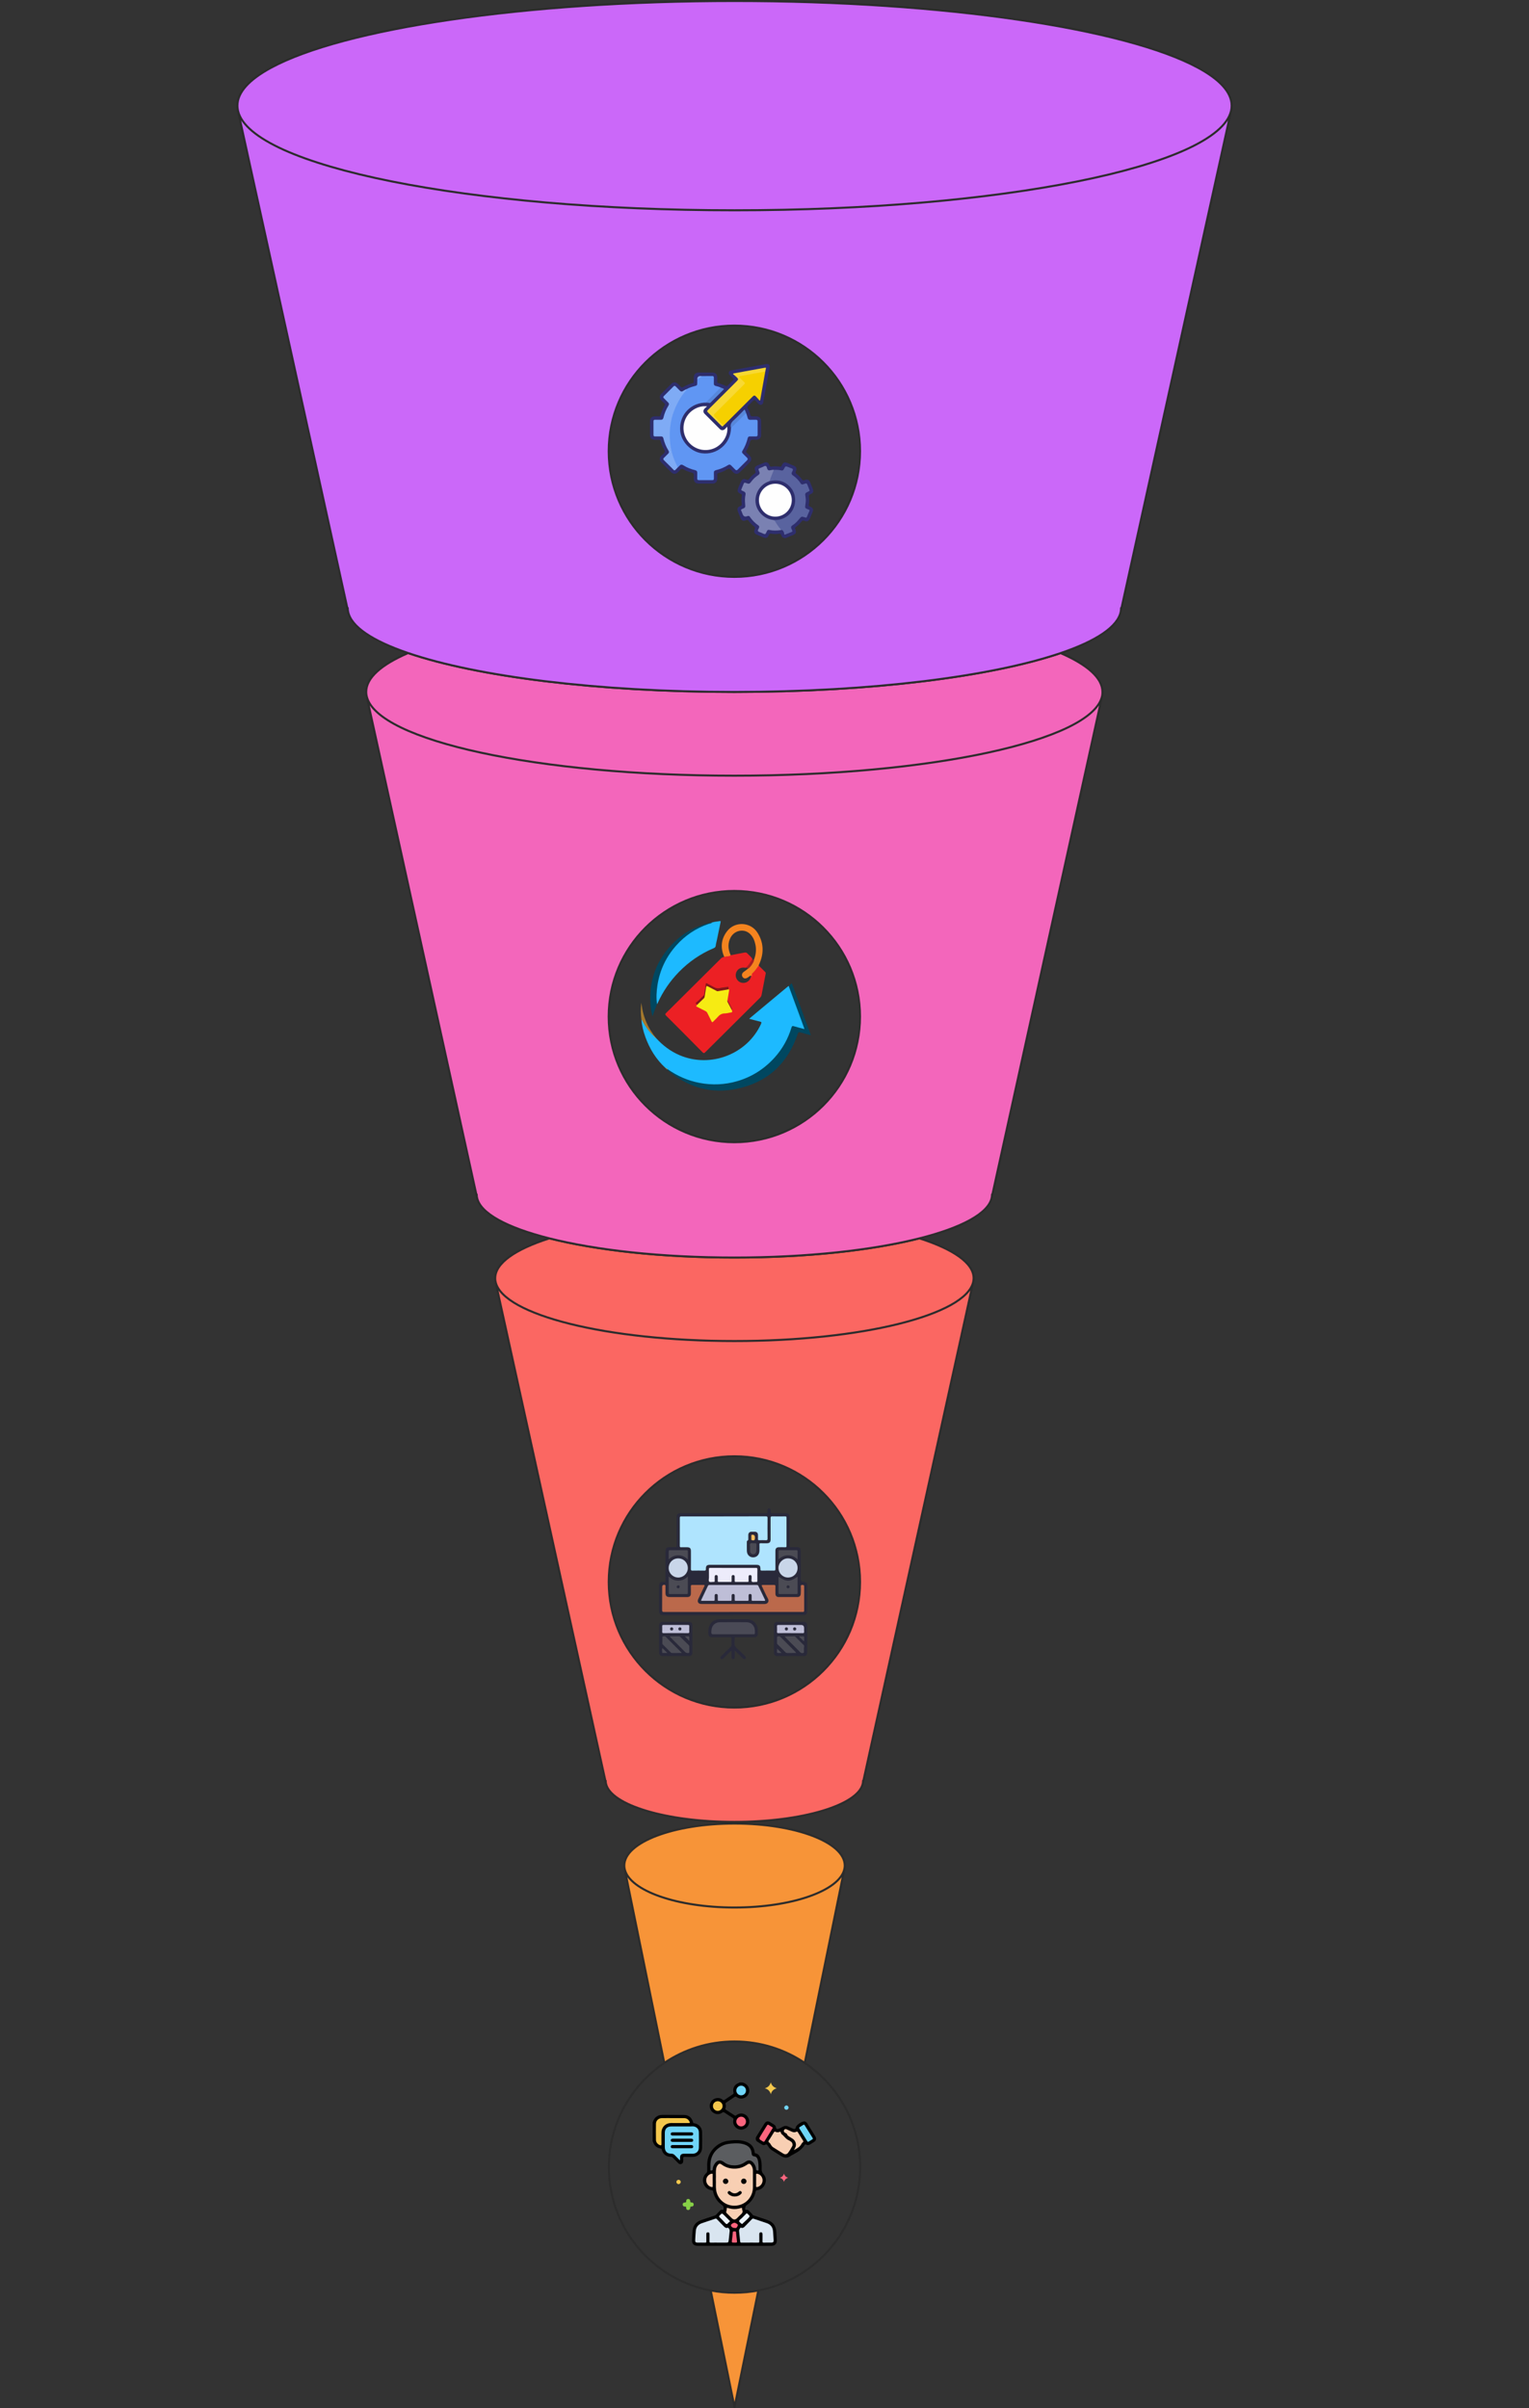 <svg xmlns="http://www.w3.org/2000/svg" id="Layer_1" data-name="Layer 1" viewBox="0 0 1510.86 2380"><rect x="0" y="0" width="1510.86" height="2380" fill="#333333" stroke="none"/><defs><style>      .cls-1 {        fill: #ba8e3c;      }      .cls-1, .cls-2, .cls-3, .cls-4, .cls-5, .cls-6, .cls-7, .cls-8, .cls-9, .cls-10, .cls-11, .cls-12, .cls-13, .cls-14, .cls-15, .cls-16, .cls-17, .cls-18, .cls-19, .cls-20, .cls-21, .cls-22, .cls-23, .cls-24, .cls-25, .cls-26, .cls-27, .cls-28, .cls-29, .cls-30, .cls-31, .cls-32, .cls-33, .cls-34, .cls-35, .cls-36, .cls-37, .cls-38, .cls-39, .cls-40, .cls-41, .cls-42, .cls-43, .cls-44, .cls-45, .cls-46, .cls-47, .cls-48, .cls-49, .cls-50, .cls-51, .cls-52, .cls-53, .cls-54, .cls-55, .cls-56, .cls-57, .cls-58 {        stroke-width: 0px;      }      .cls-2 {        fill: #f8cfb3;      }      .cls-3 {        fill: #fefefe;      }      .cls-4 {        fill: #c9d6e9;      }      .cls-5 {        fill: #4a4a54;      }      .cls-6 {        fill: #2e2e3f;      }      .cls-7 {        fill: #4a4a53;      }      .cls-8 {        fill: #87d047;      }      .cls-9 {        fill: #5787db;      }      .cls-10 {        fill: #4b4b54;      }      .cls-11 {        fill: #f6eb13;      }      .cls-12 {        fill: #020201;      }      .cls-13 {        fill: #6fd5f8;      }      .cls-14 {        fill: #2a2a3b;      }      .cls-15 {        fill: #010101;      }      .cls-17 {        fill: #5b5d60;      }      .cls-18 {        fill: #4a4a56;      }      .cls-19 {        fill: #fb6762;      }      .cls-19, .cls-28, .cls-32, .cls-40 {        fill-rule: evenodd;      }      .cls-20 {        fill: #fb657d;      }      .cls-21 {        fill: #70d5f8;      }      .cls-22 {        fill: #29293a;      }      .cls-23 {        fill: #f6d000;      }      .cls-24 {        fill: #72d6f8;      }      .cls-25 {        fill: #000101;      }      .cls-26 {        fill: #f4c74c;      }      .cls-27 {        fill: #fb667f;      }      .cls-28 {        fill: #f79438;      }      .cls-29 {        fill: #f5841f;      }      .cls-30 {        fill: #ec2024;      }      .cls-59 {        fill: none;        stroke: #2c2c2c;        stroke-linecap: round;        stroke-linejoin: round;        stroke-width: 2px;      }      .cls-31 {        fill: #fb647d;      }      .cls-32 {        fill: #cb68f9;      }      .cls-33 {        fill: #edecfb;      }      .cls-34 {        fill: #861619;      }      .cls-35 {        fill: #010202;      }      .cls-36 {        fill: #b28530;      }      .cls-37 {        fill: #a67a2d;      }      .cls-38 {        fill: #2c2c3d;      }      .cls-39 {        fill: #ecf3fb;      }      .cls-40 {        fill: #f366bb;      }      .cls-41 {        fill: #1dbaff;      }      .cls-42 {        fill: #afe4fe;      }      .cls-43 {        fill: #6971a6;      }      .cls-44 {        fill: #7fabf5;      }      .cls-45 {        fill: #6096f3;      }      .cls-46 {        fill: #59639f;      }      .cls-47 {        fill: #2e2e6d;      }      .cls-48 {        fill: #f8d933;      }      .cls-49 {        fill: #004760;      }      .cls-50 {        fill: #f9be5d;      }      .cls-51 {        fill: #f4c74d;      }      .cls-52 {        fill: #d9e5f0;      }      .cls-53 {        fill: #f4c84e;      }      .cls-54 {        fill: #bb694b;      }      .cls-55 {        fill: #8d1f19;      }      .cls-56 {        fill: #bebed7;      }      .cls-57 {        fill: #a61e22;      }      .cls-58 {        fill: #7a81b2;      }    </style></defs><g id="g-root-cp_1_g-1_4mxp0h1clz6rr-fill" data-name="g-root-cp 1 g-1 4mxp0h1clz6rr-fill"><path class="cls-28" d="M725.81,1802.28c60.14,0,108.91,18.57,108.91,41.49,0,1.12-.12,2.23-.35,3.33-.02.13-.06.24-.08.36-4.91,21.18-51.61,37.79-108.48,37.79s-103.57-16.61-108.48-37.79c-.02-.12-.06-.24-.08-.36-.23-1.09-.35-2.21-.35-3.33,0-22.91,48.76-41.49,108.91-41.49h0ZM702.29,2263.77l23.51,115.23,23.52-115.24c-7.62,1.47-15.48,2.22-23.52,2.22s-15.9-.77-23.52-2.22h.01ZM725.81,1885.24c-56.87,0-103.57-16.61-108.48-37.79l39.07,191.41c19.82-13.39,43.7-21.2,69.41-21.2s49.6,7.82,69.42,21.2l39.07-191.42c-4.91,21.18-51.61,37.79-108.48,37.79h-.01Z"></path><path class="cls-59" d="M725.81,1802.28c60.14,0,108.91,18.57,108.91,41.49,0,1.12-.12,2.23-.35,3.33-.02.13-.06.24-.08.36-4.91,21.18-51.61,37.79-108.48,37.79s-103.57-16.61-108.48-37.79c-.02-.12-.06-.24-.08-.36-.23-1.09-.35-2.21-.35-3.33,0-22.91,48.76-41.49,108.91-41.49h0ZM702.29,2263.77l23.51,115.23,23.52-115.24c-7.62,1.47-15.48,2.22-23.52,2.22s-15.9-.77-23.52-2.22h.01ZM725.81,1885.24c-56.87,0-103.57-16.61-108.48-37.79l39.07,191.41c19.82-13.39,43.7-21.2,69.41-21.2s49.6,7.82,69.42,21.2l39.07-191.42c-4.91,21.18-51.61,37.79-108.48,37.79h-.01ZM617.25,1847.08l.08.36M834.36,1847.08l-.08.36M702.29,2263.77c-3.15-.6-6.27-1.33-9.34-2.16-52.63-14.4-91.31-62.57-91.31-119.77,0-38.06,17.12-72.11,44.08-94.88,3.41-2.87,6.97-5.57,10.68-8.08M795.22,2038.86c3.71,2.5,7.27,5.2,10.68,8.08,26.96,22.77,44.07,56.83,44.07,94.88,0,57.2-38.68,105.36-91.31,119.77-3.07.84-6.18,1.56-9.34,2.17"></path></g><g><path class="cls-16" d="M644.97,2097.6c.87-2.66,2.23-4.94,4.81-6.3,1.48-.78,3.05-1.06,4.71-1.06,6.99.01,13.98-.02,20.96.01,4.94.02,8.06,2.4,9.37,7.2.21.77.57.95,1.26,1.06,4.47.73,7.61,4.23,7.69,8.81.1,5.15.11,10.3,0,15.44-.11,5.12-3.94,8.82-9.09,8.94-2.63.06-5.26.12-7.88-.02-1.49-.08-1.82.45-1.67,1.77.09.83.04,1.68,0,2.52-.05,1.25-.53,2.24-1.76,2.73-1.22.49-2.26.13-3.15-.76-1.78-1.78-3.58-3.55-5.34-5.36-.54-.55-1.08-.85-1.9-.88-4.8-.16-7.87-2.6-9.09-7.18-.14-.54-.19-.93-.9-1.03-4-.55-6.53-2.84-7.72-6.66-.04-.12-.19-.21-.3-.32,0-6.3,0-12.61,0-18.91Z"></path><path class="cls-16" d="M733.9,2058.2c2.73.91,4.94,2.41,5.96,5.25,1.17,3.26.07,6.92-2.69,9.02-2.69,2.04-6.51,2.2-9.24.16-.95-.71-1.5-.61-2.37,0-2.61,1.84-5.27,3.62-7.95,5.36-.69.45-.92.88-.67,1.66.45,1.4.32,2.82-.13,4.18-.21.63-.11.91.43,1.25,2.92,1.86,5.83,3.73,8.7,5.66.69.46,1.06.24,1.61-.18,2.79-2.12,6.27-2.27,9.12-.45,2.77,1.77,4.16,5.05,3.52,8.32-.63,3.22-3.28,5.67-6.71,6.22-5.29.84-10.02-4.13-8.84-9.37.24-1.06.12-1.64-.88-2.24-2.65-1.6-5.22-3.32-7.78-5.04-.8-.54-1.32-.7-2.27-.03-2.79,1.96-5.78,1.98-8.71.19-2.75-1.68-4.1-4.84-3.56-8.14.48-2.94,2.92-5.58,5.95-6.25,2.48-.55,4.83-.12,6.81,1.54.65.55,1.06.55,1.74.08,2.71-1.89,5.46-3.72,8.2-5.56.52-.35.9-.57.69-1.45-1.14-4.74.96-8.36,5.59-9.91.13-.04.23-.18.34-.27,1.05,0,2.1,0,3.15,0Z"></path><path class="cls-16" d="M725.73,2219.6c-12.09,0-24.17,0-36.26,0-3.99,0-5.89-1.98-5.67-5.97.17-3.09.25-6.2.62-9.27.59-4.91,3.27-8.32,7.97-9.98,4.64-1.64,9.32-3.15,13.99-4.7.68-.22,1.13-.59,1.6-1.14,1.15-1.36,2.42-2.62,3.68-3.88.5-.5,1.21-.86,1.87-.64,1.62.52,1.35-.56,1.46-1.48.17-1.49-.33-2.4-1.64-3.29-4.71-3.23-7.57-7.77-8.7-13.36-.17-.83-.42-1.05-1.26-1.17-4.05-.56-6.92-2.79-8.19-6.66-1.28-3.92-.39-7.49,2.67-10.34.74-.69.94-1.37.95-2.32.05-3.93-.31-7.87.67-11.76,2.37-9.34,10.21-16.4,19.73-17.76,5.44-.78,10.87-1.17,16.25.31,5.69,1.57,9.57,4.87,10.29,11.07.06.48.07.85.74.97,2.49.41,3.88,2.1,4.8,4.3,1.15,2.72,1.26,5.61,1.34,8.5.02.79.06,1.58,0,2.36-.17,2.1.26,3.77,1.84,5.47,2.54,2.74,2.89,6.22,1.51,9.72-1.4,3.57-4.14,5.6-7.91,6.14-.89.13-1.17.35-1.36,1.25-1.21,5.81-4.29,10.41-9.23,13.73-.91.61-1.51,3.22-.99,4.19.23.42.5.22.79.17,1.27-.24,2.24.29,3.06,1.21,1.11,1.25,2.48,2.28,3.37,3.74.3.49.86.55,1.35.71,4.37,1.46,8.74,2.92,13.11,4.38,5.61,1.87,8.51,5.63,8.87,11.47.17,2.78.4,5.55.53,8.33.18,3.68-1.78,5.73-5.45,5.73-12.14,0-24.28,0-36.42,0Z"></path><path class="cls-16" d="M746.79,2113.56c-.06-.72.28-1.42.7-2.1,2.63-4.23,5.24-8.47,7.89-12.68,1.47-2.33,3.39-2.75,5.76-1.32,1.26.76,2.5,1.54,3.74,2.32,1.02.65,1.7,1.52,1.84,2.78.16,1.37,1.05,1.99,2.36,1.49,1.41-.54,2.82-1.16,4.1-1.95,1.87-1.15,3.71-1.29,5.68-.38,1.57.73,3.13,1.47,4.72,2.15,1.74.74,2.55.28,2.91-1.57.45-2.28,6.5-6.15,8.75-5.58,1.06.27,1.85.93,2.43,1.87,2.68,4.32,5.4,8.61,8.05,12.95,1.29,2.12.81,4.03-1.28,5.42-1.13.76-2.33,1.42-3.46,2.17-1.47.98-2.97,1.31-4.56.33-.45-.28-.77-.21-1.09.17-.13.16-.32.29-.42.47-3.27,5.91-9.53,7.99-14.76,11.34-2.4,1.54-5.3,1.21-7.81-.28-3.24-1.93-6.42-3.97-9.62-5.97-1.69-1.06-2.88-2.57-3.89-4.26-.66-1.1-1.29-2.15-2.91-1.11-.77.5-1.87.37-2.73-.14-1.71-1.02-3.42-2.05-5.06-3.17-.96-.65-1.38-1.68-1.36-2.98Z"></path><path class="cls-8" d="M680.14,2184.31c-1.32-.15-2.12-.78-2.08-2.13.03-.93-.1-1.46-1.25-1.39-1.24.08-2.15-.48-2.22-1.87-.07-1.31.71-2.09,2.31-2.14.88-.03,1.22-.26,1.16-1.17-.09-1.38.62-2.26,1.99-2.28,1.32-.01,1.98.92,2,2.16.02.89.18,1.33,1.21,1.28,1.36-.05,2.24.73,2.21,2.09-.03,1.28-.9,2.01-2.2,1.92-1.02-.07-1.22.35-1.21,1.27,0,1.26-.71,2.02-1.93,2.24Z"></path><path class="cls-51" d="M755.71,2063.93c3.1-.94,5-2.63,5.9-5.83,1.04,3.1,2.78,4.9,5.92,5.76-3.04,1-5.02,2.66-5.84,5.92-.97-3.13-2.73-5.01-5.98-5.86Z"></path><path class="cls-27" d="M778.76,2152.32c-2.07.78-3.42,1.85-4.04,4.08-.75-2.05-1.87-3.41-4.25-3.98,2.29-.77,3.57-2.01,4.21-4.18.65,2.24,1.92,3.44,4.07,4.08Z"></path><path class="cls-53" d="M672.67,2156.52c0,1.09-1,2.09-2.11,2.12-1.16.03-2.24-1.03-2.21-2.17.02-1.09,1.02-2.09,2.11-2.11,1.15-.03,2.22,1.02,2.21,2.16Z"></path><path class="cls-24" d="M777.06,2085.19c-1.1-.02-2.12-1.03-2.13-2.1-.01-1.13,1.07-2.21,2.2-2.19,1.13.02,2.19,1.14,2.13,2.26-.06,1.08-1.11,2.05-2.2,2.03Z"></path><path class="cls-21" d="M671.62,2134.96c-1.62-1.64-3.26-3.26-4.85-4.93-.97-1.02-2.09-1.46-3.5-1.47-4.23-.04-6.39-2.37-6.36-6.63.04-4.67,0-9.35.01-14.02,0-3.93,2.27-6.25,6.23-6.27,6.36-.04,12.72,0,19.07-.01.89,0,1.79-.13,2.67-.07,3.27.22,5.64,2.53,5.7,5.8.1,5.15.1,10.3,0,15.44-.07,3.39-2.57,5.72-6.02,5.78-2.84.05-5.67,0-8.51.02-3,0-4.07,1.08-4.09,4.09,0,.72,0,1.43,0,2.15l-.37.14Z"></path><path class="cls-26" d="M665.12,2093.41c3.57,0,7.15-.01,10.72,0,2.63.01,4.47,1.27,5.59,3.63.42.9.32,1.25-.82,1.24-5.78-.05-11.56-.04-17.34-.02-4.54.02-8.01,2.53-9.25,6.64-.35,1.17-.42,2.37-.42,3.58,0,3.52-.05,7.04.02,10.56.03,1.4-.48,1.47-1.58,1.05-2.24-.84-3.86-2.84-3.89-5.24-.06-5.31-.09-10.61,0-15.92.06-3.1,2.57-5.44,5.77-5.51,3.73-.08,7.46-.02,11.19-.02,0,0,0,0,0,0Z"></path><path class="cls-31" d="M737.14,2096.79c.01,2.65-2.16,4.84-4.78,4.83-2.59-.01-4.8-2.27-4.77-4.87.03-2.54,2.18-4.7,4.72-4.75,2.61-.05,4.81,2.13,4.82,4.78Z"></path><path class="cls-13" d="M732.38,2070.89c-2.66,0-4.81-2.16-4.78-4.81.03-2.61,2.26-4.78,4.87-4.73,2.58.04,4.66,2.16,4.67,4.75.02,2.67-2.1,4.8-4.77,4.79Z"></path><path class="cls-26" d="M704.48,2081.45c0-2.67,2.13-4.76,4.82-4.73,2.59.03,4.7,2.11,4.72,4.7.03,2.61-2.16,4.82-4.77,4.83-2.65,0-4.78-2.13-4.77-4.8Z"></path><path class="cls-2" d="M707.36,2153.88c.27-3.61-.34-7.24.35-10.84.26-1.36.94-2.54,1.83-3.6.95-1.13,2.05-1.23,3.18-.38,4.34,3.25,9.2,4.59,14.59,4.25,4.03-.25,7.64-1.59,10.92-3.9,1.89-1.34,2.84-1.19,4.15.71,1.07,1.55,1.6,3.28,1.61,5.16.01,5.57.04,11.13,0,16.7-.07,8.8-6.5,16.85-16.2,17.87-11.09,1.17-18.87-6.73-20.12-15.13-.54-3.61-.07-7.24-.31-10.85Z"></path><path class="cls-17" d="M701.99,2140.62c-.12-8.97,3.67-15.65,11.68-19.81,2.79-1.45,5.86-1.98,8.95-2.24,4.72-.4,9.44-.54,13.97,1.29,3.78,1.53,5.85,4.26,6.12,8.36.12,1.83.86,2.82,2.6,3,1.83.18,2.68,1.27,3.21,2.79,1.18,3.39.97,6.93,1.07,10.43.02.64-.35.84-.91.74-.68-.12-1.5.02-1.55-1.11-.09-2.38-1.01-4.46-2.48-6.32-2.26-2.86-5-3.34-7.95-1.23-3.35,2.4-7.05,3.66-11.16,3.62-3.59-.04-7.06-.85-9.9-3.06-4.48-3.5-8.02-1.63-10.25,2.79-.64,1.27-1.12,2.62-1.11,4.06.01,1.2-.79,1.21-1.57,1.25-.97.05-.69-.73-.7-1.24-.04-1.1-.01-2.21-.01-3.31Z"></path><path class="cls-52" d="M710.51,2216.44c-2.68,0-5.36-.05-8.03.03-1.06.03-1.46-.18-1.41-1.34.1-2.15.02-4.3.03-6.45.01-1.16,0-2.39-1.54-2.41-1.66-.02-1.63,1.27-1.62,2.48.02,2.15-.03,4.3.02,6.45.02.88-.09,1.31-1.15,1.27-2.57-.09-5.14-.01-7.72-.03-1.66-.01-2.25-.63-2.15-2.33.17-3.2.28-6.4.64-9.58.4-3.54,2.44-5.99,5.78-7.18,4.44-1.58,8.93-3,13.39-4.51.66-.22,1.08-.16,1.61.41,2.29,2.45,4.68,4.82,7.01,7.23,1.04,1.08,2.11,1.83,3.73,1.25.78-.28,2.07,1.85,1.94,3.19-.29,2.92-.58,5.84-.93,8.76-.33,2.76-.37,2.76-3.16,2.76h-6.46Z"></path><path class="cls-52" d="M740.92,2216.44c-2.78,0-5.57-.02-8.35.01-.76,0-1.11-.16-1.19-1.01-.31-3.5-.67-7-1.07-10.48-.15-1.31.74-2.12,1.25-3.11.18-.35.51-.21.83-.09,1.38.52,2.43-.06,3.37-1.03,2.38-2.44,4.79-4.86,7.13-7.35.58-.62,1.04-.81,1.86-.53,4.25,1.47,8.54,2.86,12.79,4.31,4.05,1.38,6.09,4.13,6.37,8.41.18,2.83.39,5.65.54,8.48.09,1.79-.48,2.36-2.27,2.37-2.52.01-5.04-.05-7.56.03-1.01.03-1.22-.28-1.2-1.23.07-2.31,0-4.62.03-6.93.01-1.13-.29-2.06-1.59-2.05-1.31,0-1.59.93-1.58,2.06.03,2.36-.03,4.72.03,7.08.02.82-.21,1.07-1.04,1.06-2.78-.05-5.56-.02-8.35-.02Z"></path><path class="cls-2" d="M718.21,2182.03c1.64.32,3.18.81,4.78,1.06,3.14.48,6.17.07,9.15-.82.96-.29,1.23-.15,1.16.8-.02.31-.06.68.07.94,1.08,2.18-.02,3.56-1.6,4.89-1.16.98-2.17,2.14-3.25,3.21-2.02,2.01-3.63,2-5.68-.05-1.56-1.56-3.1-3.13-4.69-4.67-.53-.52-.83-.97-.49-1.77.48-1.11.4-2.35.55-3.59Z"></path><path class="cls-2" d="M704.23,2155.07c0,1.88-.04,3.77.02,5.65.03.86-.33.93-1.03.81-3.03-.53-5.39-3.42-5.39-6.63,0-3.19,2.27-5.98,5.28-6.52.72-.13,1.17-.07,1.13.89-.07,1.93-.02,3.87-.02,5.81Z"></path><path class="cls-2" d="M747.16,2154.82c0-1.83.06-3.66-.02-5.49-.05-1.07.47-1.09,1.23-.93,3.05.65,5.22,3.42,5.18,6.61-.04,3.16-2.32,5.93-5.33,6.52-.8.16-1.12.01-1.09-.9.07-1.93.02-3.87.02-5.81Z"></path><path class="cls-39" d="M721.43,2195.33c-.72.65-1.47,1.17-2.01,1.86-1.01,1.3-1.73,1.19-2.79-.04-1.7-1.98-3.59-3.81-5.45-5.65-.73-.72-.72-1.19,0-1.93,2.23-2.32,2.2-2.35,4.52-.03,1.67,1.67,3.33,3.33,5,5,.21.21.41.43.75.79Z"></path><path class="cls-39" d="M733.21,2198.18c-.92-.88-2.7-1.81-2.83-2.93-.13-1.13,1.76-2.08,2.76-3.13,1.38-1.44,2.83-2.8,4.19-4.25.49-.52.74-.47,1.23-.01,2.73,2.5,2.78,2.52.13,5.17-1.78,1.78-3.66,3.44-5.48,5.14Z"></path><path class="cls-31" d="M725.6,2216.44c-2.67,0-2.64,0-2.29-2.71.31-2.44.62-4.88.77-7.33.08-1.34.93-.98,1.64-.99.73-.01,1.52-.28,1.61,1.03.17,2.66.56,5.3.84,7.95.22,2.05.22,2.05-1.78,2.05-.26,0-.52,0-.78,0Z"></path><path class="cls-31" d="M725.84,2201.99c-1.83,0-3.56-1.33-3.62-2.68-.04-.91,2.2-2.47,3.54-2.47,1.22,0,3.6,1.62,3.38,2.42-.25.88-.76,1.73-1.34,2.45-.51.63-1.38.15-1.96.28Z"></path><path class="cls-2" d="M783.14,2119.98c-.03.13-.03.64-.24,1.03-1.28,2.34-2.61,4.65-4.23,6.77-1.1,1.44-2.93,1.73-4.52.78-3.41-2.05-6.76-4.19-10.13-6.3-1.49-.93-2.17-2.53-3.1-3.91-.5-.74-1.79-1.05-1.56-2.09.18-.82.87-1.53,1.34-2.28,1.36-2.17,2.75-4.32,4.05-6.53.43-.73.77-.92,1.58-.51,1.27.63,2.66.64,3.97.07.82-.36,1.04-.2,1.22.66.13.63.51,1.34,1.01,1.73,2.44,1.88,4,4.78,7.03,5.97.72.28,1.34.81,1.99,1.24,1.08.72,1.64,1.73,1.59,3.38Z"></path><path class="cls-2" d="M784.51,2125.01c1.2-2.14,2.47-4.15,1.81-6.8-.47-1.89-1.47-3.33-3.05-4.39-.95-.64-1.96-1.2-2.92-1.83-1.03-.67-2.16-1.16-2.61-2.52-.28-.87-1.28-1.2-2.04-1.64-1.07-.63-1.5-1.51-.92-2.62.56-1.07,1.54-1.14,2.58-.67,1.67.75,3.34,1.49,5.01,2.26,1.51.7,3.05.82,4.55.09.75-.37,1.06-.2,1.46.46,1.68,2.77,3.38,5.53,5.13,8.26.46.72.43,1.14-.24,1.68-.52.42-1.03.95-1.31,1.55-1.55,3.19-4.58,4.58-7.45,6.18Z"></path><path class="cls-20" d="M763.55,2103.18c-.14.24-.33.55-.52.86-2.48,4-4.98,7.99-7.42,12.02-.5.83-.9.93-1.73.44-4.27-2.48-4.28-2.45-1.71-6.57,1.91-3.07,3.84-6.13,5.71-9.22.52-.86.98-1.08,1.85-.45,1.02.73,2.12,1.35,3.19,2.01.31.19.66.36.63.91Z"></path><path class="cls-13" d="M794.26,2099.82c.53,0,.68.36.88.67,2.61,4.18,5.2,8.37,7.83,12.54.41.64.27,1.02-.36,1.39-1.18.69-2.34,1.4-3.47,2.16-.72.48-1.07.25-1.48-.42-2.52-4.11-5.05-8.2-7.63-12.27-.52-.81-.44-1.27.4-1.74,1.1-.61,2.14-1.32,3.21-1.98.22-.14.45-.25.62-.34Z"></path><path class="cls-35" d="M673.86,2110.63c-2.99,0-5.98-.01-8.98,0-1.12,0-2.09-.28-2.11-1.56-.01-1.26.93-1.61,2.06-1.61,6.04,0,12.07,0,18.11,0,1.13,0,2.05.37,2.03,1.65-.02,1.2-.92,1.51-1.98,1.51-3.04,0-6.09,0-9.13,0Z"></path><path class="cls-25" d="M673.83,2123.18c-2.99,0-5.98-.02-8.98.01-1.15.01-2.07-.32-2.07-1.58,0-1.26.95-1.59,2.09-1.59,5.98.01,11.97.01,17.95,0,1.19,0,2.19.33,2.15,1.69-.04,1.29-1.06,1.49-2.16,1.48-2.99-.03-5.98,0-8.98,0Z"></path><path class="cls-15" d="M673.85,2116.89c-2.99,0-5.98-.02-8.98.01-1.14.01-2.09-.28-2.09-1.55,0-1.26.94-1.62,2.07-1.62,6.04,0,12.07,0,18.11,0,1.13,0,2.05.4,2.01,1.67-.03,1.19-.91,1.5-1.99,1.49-3.04-.02-6.09,0-9.13,0Z"></path><path class="cls-15" d="M725.98,2170.9c-2.41-.07-4.54-.78-6.26-2.52-.72-.72-1.01-1.53-.28-2.36.79-.89,1.61-.66,2.46.07,2.59,2.24,5.55,2.23,8.21-.03.8-.68,1.58-.91,2.35-.12.85.86.53,1.71-.23,2.47-1.73,1.73-3.87,2.43-6.25,2.48Z"></path><path class="cls-12" d="M719.69,2155.88c-.03,1.48-1.26,2.63-2.76,2.59-1.5-.04-2.64-1.27-2.57-2.76.07-1.38,1.3-2.56,2.67-2.56,1.44,0,2.69,1.3,2.66,2.73Z"></path><path class="cls-12" d="M737.64,2155.81c.01,1.46-1.22,2.67-2.7,2.66-1.45,0-2.58-1.1-2.63-2.54-.05-1.47,1.14-2.74,2.59-2.78,1.43-.04,2.73,1.22,2.74,2.66Z"></path></g><g id="g-root-cp_2_g-2_4mxp0h1clz6rt-fill" data-name="g-root-cp 2 g-2 4mxp0h1clz6rt-fill"><path class="cls-19" d="M489.31,1263.29c0,1.21.13,2.42.4,3.62v.05c7.23,32.6,110.12,58.44,235.98,58.44s228.74-25.84,235.96-58.44v-.05c.27-1.2.41-2.41.41-3.62,0-14.95-20.09-28.66-53.55-39.37-46.28,11.69-111.08,18.96-182.82,18.96s-136.53-7.27-182.81-18.96c-33.46,10.72-53.55,24.42-53.55,39.37h-.01ZM725.67,1800.64c-67.27,0-122.35-16.71-126.87-37.87l-109.08-495.8c7.22,32.6,110.11,58.44,235.96,58.44s228.74-25.84,235.96-58.44l-109.08,495.8c-4.51,21.16-59.6,37.87-126.87,37.87h-.02ZM849.85,1563.47c0-68.57-55.59-124.17-124.17-124.17s-124.17,55.59-124.17,124.17,55.59,124.17,124.17,124.17,124.17-55.59,124.17-124.17Z"></path><path class="cls-59" d="M489.31,1263.29c0,1.21.13,2.42.4,3.62v.05c7.23,32.6,110.12,58.44,235.98,58.44s228.74-25.84,235.96-58.44v-.05c.27-1.2.41-2.41.41-3.62,0-14.95-20.09-28.66-53.55-39.37-46.28,11.69-111.08,18.96-182.81,18.96s-136.53-7.27-182.81-18.96c-33.46,10.71-53.55,24.42-53.55,39.37h-.02ZM725.67,1800.64c-67.27,0-122.35-16.71-126.87-37.87l-109.08-495.8c7.22,32.6,110.11,58.44,235.96,58.44s228.74-25.84,235.96-58.44l-109.1,495.8c-4.51,21.16-59.6,37.87-126.87,37.87h-.01ZM849.85,1563.47c0-68.57-55.59-124.17-124.17-124.17s-124.17,55.59-124.17,124.17,55.59,124.17,124.17,124.17,124.17-55.59,124.17-124.17ZM852.84,1759.96c0,.94-.1,1.88-.3,2.81M598.5,1759.96c0,.94.1,1.88.3,2.81M489.71,1266.91v.05M961.65,1266.91v.05"></path></g><g><path class="cls-22" d="M724.47,1596.32c-22.9,0-45.81,0-68.71,0-3.5,0-4.45-.94-4.45-4.4,0-8.12,0-16.23,0-24.35,0-3.13.97-4.09,4.12-4.09.2,0,.4-.03.6,0,1.28.22,1.66-.23,1.65-1.58-.07-9.51-.04-19.02-.03-28.53,0-3.2,1-4.2,4.17-4.21,1.79,0,3.59-.07,5.38.02,1.14.06,1.5-.23,1.49-1.44-.06-9.16-.03-18.32-.03-27.49,0-3.76.82-4.6,4.52-4.6,27.83,0,55.67,0,83.5.03,1.32,0,1.91-.27,1.71-1.68-.09-.63-.02-1.29.04-1.94.08-.9.68-1.33,1.51-1.33.85,0,1.42.49,1.51,1.35.07.69.12,1.41.02,2.09-.19,1.31.37,1.53,1.56,1.51,4.48-.07,8.96-.03,13.44-.03,2.68,0,3.8,1.12,3.8,3.82,0,9.41.02,18.82-.02,28.23,0,1.16.27,1.53,1.46,1.47,1.89-.11,3.78-.03,5.67-.03,2.79,0,3.89,1.09,3.89,3.88.01,9.16,0,18.32,0,27.49q0,2.88,2.94,2.95c2.13.05,3.37,1.19,3.38,3.32.03,8.71.03,17.43,0,26.14,0,2.17-1.28,3.35-3.52,3.36-4.13.03-8.27,0-12.4,0-19.07,0-38.14,0-57.21,0Z"></path><path class="cls-22" d="M764.77,1619.89c0-4.43,0-8.86,0-13.29,0-2.5,1.13-3.62,3.67-3.63,8.46-.01,16.92,0,25.38,0,2.58,0,3.76,1.16,3.77,3.72.01,8.81.01,17.62,0,26.43,0,2.55-1.11,3.66-3.64,3.66-8.51.01-17.02.01-25.53,0-2.63,0-3.65-1.06-3.65-3.75,0-4.38,0-8.76,0-13.14Z"></path><path class="cls-22" d="M684.14,1619.93c0,4.43,0,8.86,0,13.29,0,2.46-1.08,3.56-3.55,3.56-8.56.01-17.12.01-25.68,0-2.43,0-3.59-1.14-3.59-3.55-.02-8.91-.02-17.82,0-26.73,0-2.3,1.22-3.52,3.5-3.52,8.61-.02,17.22-.02,25.83,0,2.31,0,3.48,1.2,3.48,3.51.01,4.48,0,8.96,0,13.44Z"></path><path class="cls-22" d="M725.98,1631.09c0,2.56-.02,4.7,0,6.83.01,1.12-.38,1.88-1.6,1.85-1.15-.03-1.46-.81-1.45-1.84.02-2.14,0-4.27,0-6.54-.72.23-1.08.79-1.51,1.2-2.08,2-4.13,4.03-6.2,6.05-.83.81-1.64,1.79-2.89.71-.84-.72-.59-1.63.68-2.87,3.02-2.96,6.02-5.95,9.08-8.87.63-.61.88-1.22.85-2.08-.06-1.99-.1-3.99.01-5.97.07-1.24-.39-1.44-1.5-1.44-5.82.05-11.65.03-17.47.02-2.88,0-4-1.09-3.99-3.94,0-1.59-.09-3.18.18-4.77.89-5.18,5.18-9.07,10.46-9.12,9.21-.09,18.42-.1,27.63,0,5.82.06,10.36,4.7,10.63,10.6.06,1.24.04,2.49.02,3.73-.04,2.27-1.25,3.48-3.55,3.49-5.97.02-11.95.03-17.92-.02-1.12,0-1.56.2-1.5,1.44.12,2.38-.59,5.05.26,7.09.85,2.04,3.19,3.46,4.89,5.14,1.56,1.54,3.13,3.07,4.7,4.6,1.37,1.34,1.64,2.25.78,2.98-1.26,1.07-2.06.09-2.89-.72-2.47-2.43-4.95-4.86-7.7-7.55Z"></path><path class="cls-42" d="M715.11,1498.69c13.89,0,27.79.02,41.68-.03,1.34,0,1.65.36,1.64,1.66-.07,6.77-.07,13.55,0,20.32.02,1.36-.39,1.68-1.68,1.62-2.19-.11-4.38-.07-6.57-.01-.89.02-1.25-.21-1.2-1.16.08-1.39.05-2.79,0-4.18-.06-1.84-1.17-2.96-3-3.03-1.19-.05-2.39-.05-3.58,0-1.78.08-2.92,1.26-2.99,3.07-.04,1.14,0,2.29-.01,3.44-.01.9.25,1.86-.95,2.37-.49.21-.48.93-.48,1.49,0,2.84-.06,5.68.02,8.52.1,3.84,2.68,6.44,6.24,6.43,3.63-.01,6.17-2.7,6.21-6.6.02-2.09.05-4.18-.02-6.27-.03-.87.25-1.1,1.09-1.07,1.99.06,3.98.02,5.98.02,2.93,0,3.98-1.04,3.98-3.93,0-6.97.03-13.95-.03-20.92-.01-1.29.22-1.79,1.67-1.75,4.23.11,8.46.07,12.7.02,1-.01,1.38.2,1.37,1.3-.04,9.31-.04,18.63,0,27.94,0,.94-.19,1.31-1.22,1.27-2.09-.08-4.18-.04-6.27-.02-2.34.02-3.48,1.14-3.49,3.5-.02,6.03-.03,12.05.01,18.08,0,1.12-.22,1.56-1.46,1.53-3.98-.08-7.97-.08-11.95,0-1.15.02-1.42-.33-1.4-1.43.04-3.46-.87-4.31-4.32-4.31-15.14,0-30.28,0-45.41,0-3.24,0-4.22.93-4.14,4.18.03,1.26-.34,1.59-1.58,1.57-3.88-.08-7.77-.08-11.65,0-1.21.02-1.61-.27-1.6-1.55.07-5.88.04-11.75.03-17.63,0-2.94-1.01-3.93-3.96-3.93-1.89,0-3.79-.05-5.68.02-1.01.04-1.36-.21-1.35-1.29.04-9.26.05-18.53,0-27.79,0-1.28.48-1.43,1.55-1.42,13.94.03,27.89.02,41.83.02Z"></path><path class="cls-54" d="M724.4,1593.15c-22.76,0-45.51-.01-68.27.03-1.4,0-1.87-.3-1.86-1.78.07-7.72.03-15.44.04-23.16,0-1.54,1.51-2.4,2.91-1.68.53.28.36.77.36,1.19.02,2.09,0,4.18,0,6.27,0,3.35,1.05,4.4,4.34,4.4,5.68,0,11.35,0,17.03,0,2.66,0,3.71-1.04,3.72-3.69.01-2.29.05-4.58-.02-6.87-.03-1.01.22-1.4,1.32-1.38,3.73.06,7.47.06,11.2,0,1.27-.02,1.28.39.8,1.36-2.02,4.16-4,8.34-5.98,12.53-1.31,2.76.05,4.9,3.14,4.9,10.41.01,20.81,0,31.22,0,10.31,0,20.62-.1,30.92.06,3.51.05,5.01-2.68,3.53-5.37-2.16-3.91-3.88-8.06-5.86-12.08-.56-1.14-.37-1.43.89-1.41,3.68.06,7.37.05,11.05,0,1.03-.02,1.39.27,1.36,1.34-.07,2.44-.04,4.88-.01,7.32.02,2.1,1.14,3.26,3.22,3.27,6.12.03,12.25.02,18.37,0,2.08,0,3.26-1.01,3.41-3.16.16-2.43.14-4.88.05-7.31-.05-1.26.44-1.51,1.55-1.46,1.01.04,1.8-.05,1.79,1.42-.06,7.97-.06,15.94,0,23.9.01,1.4-.69,1.35-1.66,1.35-22.85-.01-45.71,0-68.56,0Z"></path><path class="cls-56" d="M749.51,1582.14c-1.89,0-3.78-.03-5.67.01-.83.02-1.17-.23-1.12-1.1.06-1.09,0-2.19.02-3.28.01-1.13.08-2.36-1.5-2.39-1.57-.03-1.59,1.17-1.57,2.32.02,1.14-.04,2.29.02,3.43.04.8-.29,1.02-1.04,1.02-3.88-.03-7.76-.03-11.64,0-.79,0-1.04-.29-1.01-1.05.04-1.34,0-2.69.01-4.03.01-1.09-.49-1.73-1.59-1.71-1.03.02-1.48.66-1.47,1.67.01,1.34-.03,2.69,0,4.03.02.72-.14,1.09-.98,1.09-3.93-.03-7.86-.03-11.79,0-.73,0-.94-.3-.93-.98.03-1.39,0-2.79,0-4.18,0-1.03-.5-1.62-1.52-1.63-1.02,0-1.54.57-1.54,1.6,0,1.34-.04,2.69,0,4.03.03.79-.17,1.17-1.06,1.16-3.83-.04-7.66-.03-11.49,0-.9,0-1-.29-.63-1.06,2.2-4.56,4.39-9.14,6.54-13.72.3-.64.66-.86,1.36-.86,15.67.02,31.35.02,47.02,0,.77,0,1.14.26,1.46.94,2.11,4.5,4.25,8.98,6.42,13.45.48,1,.32,1.3-.8,1.26-1.84-.06-3.68-.02-5.52-.02Z"></path><path class="cls-33" d="M724.44,1549.63c7.52,0,15.03.02,22.55-.03,1.08,0,1.45.21,1.42,1.37-.08,3.78-.06,7.57-.01,11.35.01.9-.2,1.24-1.15,1.17-1.43-.1-3.29.47-4.2-.24-.98-.75-.21-2.7-.33-4.11-.03-.35,0-.7-.02-1.04-.07-.97-.66-1.45-1.57-1.42-.84.03-1.41.52-1.43,1.41-.03,1.44-.07,2.89,0,4.33.04.87-.28,1.08-1.1,1.07-3.83-.04-7.67-.05-11.5,0-.98.02-1.17-.34-1.13-1.21.06-1.34.02-2.69,0-4.03,0-1.03-.57-1.61-1.57-1.58-.92.02-1.45.59-1.45,1.55,0,1.44-.04,2.89,0,4.33.02.72-.23.94-.94.93-3.93-.03-7.87-.03-11.8,0-.82,0-1.02-.28-.99-1.04.05-1.29,0-2.59.02-3.88.02-1.11-.37-1.91-1.57-1.89-1.11.02-1.5.78-1.48,1.83.03,1.34-.03,2.69.02,4.03.02.7-.2.99-.93.94-1.53-.1-3.45.59-4.48-.27-.91-.76-.24-2.72-.26-4.14-.05-2.69.04-5.38-.04-8.06-.03-1.09.23-1.42,1.38-1.41,7.52.06,15.03.03,22.55.03Z"></path><path class="cls-4" d="M788.12,1549.66c0,5.44-4.12,9.5-9.6,9.45-5.15-.05-9.29-4.3-9.27-9.53.02-5.12,4.22-9.36,9.27-9.39,5.47-.03,9.6,4.04,9.6,9.47Z"></path><path class="cls-4" d="M670.03,1559.12c-5.23-.1-9.36-4.33-9.27-9.51.09-5.46,4.27-9.51,9.69-9.38,5.38.13,9.34,4.38,9.2,9.88-.13,5.03-4.49,9.12-9.62,9.02Z"></path><path class="cls-10" d="M679.64,1557.99c0,5.73-.02,11,.02,16.27,0,.91-.29,1.21-1.2,1.2-5.47-.03-10.94-.01-16.41-.02-.6,0-1.24.09-1.24-.84,0-5.4,0-10.81,0-16.58,2.75,2.82,5.91,4.24,9.46,4.2,3.49-.04,6.65-1.34,9.37-4.24Z"></path><path class="cls-10" d="M769.38,1558.36c8.07,5.22,10.7,5.22,18.73-.08,0,2.81,0,5.52,0,8.23,0,2.54-.03,5.07.02,7.61.02.91-.18,1.34-1.22,1.34-5.47-.04-10.94-.03-16.41,0-.87,0-1.24-.23-1.23-1.17.04-5.17.02-10.34.02-15.52,0-.13.06-.26.1-.41Z"></path><path class="cls-10" d="M660.81,1541.18c0-2.91.03-5.44-.01-7.97-.01-.88.36-1.09,1.16-1.09,5.51.02,11.03.02,16.54,0,.8,0,1.17.22,1.16,1.09-.04,2.63-.01,5.25-.01,8.14-2.66-2.75-5.69-4.13-9.33-4.17-3.62-.04-6.61,1.4-9.51,4Z"></path><path class="cls-10" d="M788.1,1541.14c-2.88-2.5-5.84-4-9.46-3.96-3.63.04-6.61,1.44-9.36,4.07,0-2.91,0-5.65,0-8.4,0-.62.4-.72.9-.72,5.67,0,11.34,0,17.01,0,.61,0,.92.21.92.86-.01,2.61,0,5.22,0,8.14Z"></path><path class="cls-10" d="M741.18,1529.53c.19-1.2-.67-3.08.35-4.02.93-.85,2.76-.11,4.18-.27,1.48-.17,1.86.43,1.78,1.83-.12,1.88.02,3.77-.04,5.65-.09,2.63-2.41,4.16-4.58,3.07-1.05-.53-1.69-1.35-1.68-2.58,0-1.14,0-2.28,0-3.68Z"></path><path class="cls-50" d="M745.97,1519.49c0,.15,0,.3,0,.44,0,2.3-.69,2.82-2.96,2.3-.54-.12-.58-.43-.58-.85,0-1.24.02-2.47,0-3.71,0-.55.17-.85.76-.8.05,0,.1,0,.15,0q2.63-.19,2.63,2.6Z"></path><path class="cls-56" d="M781.08,1614.05c-3.98,0-7.95-.03-11.93.02-.98.01-1.43-.17-1.37-1.28.09-1.78.12-3.58,0-5.36-.09-1.3.48-1.43,1.55-1.42,7.41.04,14.81.02,22.22.02q3.01,0,3.01,3.07c0,1.24-.05,2.49.02,3.73.06.98-.27,1.27-1.26,1.26-4.07-.05-8.15-.02-12.23-.02Z"></path><path class="cls-10" d="M775.3,1617.35c3.41-.23,6.63.12,9.83-.2.33-.03.53.24.74.44,2.78,2.78,5.55,5.56,8.34,8.33.4.39.56.86.41,1.36-.44,1.52-.13,3.07-.26,4.6-.05.6.37,1.52-.4,1.72-.91.24-1.96.44-2.85-.27-.12-.09-.22-.21-.32-.31-5.03-5.03-10.06-10.06-15.09-15.1-.1-.1-.18-.24-.42-.57Z"></path><path class="cls-10" d="M786.84,1633.72c-2.98,0-6.01-.01-9.04.01-.65,0-1.13-.2-1.58-.66-2.59-2.62-5.2-5.21-7.79-7.82-.24-.24-.57-.55-.58-.83-.05-2.19-.09-4.38-.02-6.56.02-.72,2.5-.9,3.16-.24,4.85,4.85,9.7,9.71,14.54,14.57.45.45.84.97,1.31,1.52Z"></path><path class="cls-7" d="M789.9,1617.28c1.23,0,2.47.02,3.7,0,.75-.02,1.09.24,1.06,1.03-.04.99,0,1.98-.01,2.97,0,.24.05.53-.24.64-.28.11-.45-.12-.63-.28-1.38-1.33-2.75-2.65-4.13-3.98.08-.12.16-.24.24-.36Z"></path><path class="cls-5" d="M772.17,1633.54c-.23.11-.27.15-.31.15-4.93-.09-4.04,1.09-4.01-4.3,1.37,1.31,2.8,2.69,4.32,4.15Z"></path><path class="cls-56" d="M667.84,1614.05c-4.08,0-8.15-.03-12.23.02-.98.01-1.3-.27-1.27-1.25.07-1.84.06-3.68,0-5.52-.03-.93.21-1.31,1.24-1.3,8.1.04,16.2.04,24.3,0,.99,0,1.28.29,1.24,1.27-.08,1.84-.09,3.68,0,5.51.06,1.11-.38,1.3-1.37,1.29-3.98-.05-7.95-.02-11.93-.02Z"></path><path class="cls-10" d="M673.85,1633.72c-3.57,0-6.69-.01-9.81.01-.63,0-1.01-.33-1.4-.72-2.53-2.53-5.05-5.07-7.6-7.59-.45-.45-.61-.86-.56-1.55.13-1.58.01-3.18.06-4.77.02-.6-.36-1.56.39-1.7.97-.18,2.05-.64,3.02.39,2.29,2.42,4.69,4.73,7.04,7.09,2.84,2.84,5.68,5.68,8.84,8.84Z"></path><path class="cls-10" d="M661.87,1617.24c3.23,0,6.31.04,9.38-.03.54-.01.67.27.93.53,2.76,2.7,5.52,5.41,8.28,8.11.44.43.71.88.69,1.55-.05,1.74-.05,3.48,0,5.22.02.83-.28,1.1-1.12,1.14-1.31.06-2.31-.24-3.29-1.24-4.54-4.66-9.18-9.23-13.77-13.84-.37-.37-.86-.66-1.09-1.44Z"></path><path class="cls-7" d="M659.51,1633.71c-1.81,0-3.17,0-4.53,0-.26,0-.59-.05-.62-.3-.2-1.37-.19-2.76-.02-4.13.05-.42.47-.19.68.02,1.4,1.37,2.79,2.74,4.48,4.41Z"></path><path class="cls-10" d="M676.69,1617.28c1.13,0,2.34.01,3.56,0,.63,0,.89.28.88.9-.02,1.21,0,2.43,0,3.56-1.47-1.48-2.92-2.93-4.43-4.45Z"></path><path class="cls-18" d="M724.41,1615.19c-6.56,0-13.13-.03-19.69.03-1.38.01-1.78-.41-1.8-1.79-.03-3.66.66-6.9,4.05-9,1.46-.91,3.09-1.13,4.7-1.14,8.5-.06,17.01-.07,25.51-.01,4.05.03,6.85,1.73,8.19,5.42.65,1.78.65,3.69.57,5.58-.05,1.05-.86.91-1.55.91-5.72,0-11.44,0-17.16,0h-2.83Z"></path><path class="cls-14" d="M671.63,1567.95c-.11,1.42-.63,1.9-1.59,1.81-.83-.08-1.44-.55-1.38-1.42.07-.87.69-1.5,1.56-1.48.87.02,1.47.54,1.4,1.09Z"></path><path class="cls-14" d="M778.41,1569.77c-.63-.06-1.17-.56-1.16-1.49.01-.86.58-1.42,1.41-1.43.87,0,1.55.55,1.56,1.46,0,.87-.5,1.48-1.8,1.46Z"></path><path class="cls-6" d="M785.08,1608.32c1.13.09,1.72.69,1.72,1.63,0,.9-.63,1.5-1.53,1.52-.9.02-1.53-.54-1.59-1.45-.06-.99.58-1.51,1.4-1.71Z"></path><path class="cls-38" d="M778.61,1609.93c-.06.99-.64,1.54-1.52,1.53-.94-.01-1.58-.58-1.53-1.61.05-.93.62-1.48,1.51-1.48,1,0,1.51.61,1.53,1.56Z"></path><path class="cls-6" d="M663.76,1608.33c.89.15,1.48.69,1.48,1.58,0,.98-.65,1.59-1.63,1.56-.9-.03-1.52-.65-1.49-1.55.02-.95.62-1.54,1.65-1.59Z"></path><path class="cls-38" d="M670.3,1609.87c.05-.94.58-1.51,1.49-1.5.97,0,1.56.59,1.56,1.59,0,.96-.63,1.49-1.49,1.5-.96.02-1.54-.57-1.56-1.59Z"></path></g><g id="g-root-cp_3_g-3_746w11clz7k3-fill" data-name="g-root-cp 3 g-3 746w11clz7k3-fill"><path class="cls-40" d="M1089.07,687.75c.27-1.29.31-2.58.31-3.88,0-13.85-14.96-26.91-41.41-38.39-67.85,23.09-186.85,38.39-322.3,38.39s-254.55-15.33-322.38-38.43c-26.61,11.5-41.43,24.52-41.43,38.42,0,1.3.13,2.61.4,3.88l.14.64c10.33,43.6,168.99,78.24,363.21,78.24s352.98-34.64,363.3-78.24l.14-.64h.01ZM1088.93,688.37l-108.93,495.08c-2.98,15.7-29.67,29.89-71.52,40.46-46.28,11.69-111.08,18.96-182.81,18.96s-136.53-7.27-182.81-18.96c-41.85-10.57-68.54-24.76-71.52-40.46l-108.93-495.08c10.33,43.6,168.99,78.24,363.21,78.24s352.98-34.64,363.3-78.24h.01ZM849.8,1004.73c0-68.57-55.59-124.17-124.17-124.17s-124.17,55.59-124.17,124.17,55.59,124.17,124.17,124.17,124.17-55.59,124.17-124.17Z"></path><path class="cls-59" d="M1089.07,687.75c.27-1.29.31-2.58.31-3.88,0-13.85-14.96-26.91-41.41-38.39-67.85,23.09-186.84,38.39-322.3,38.39s-254.55-15.32-322.38-38.43c-26.61,11.5-41.43,24.52-41.43,38.42,0,1.3.13,2.61.4,3.88l.14.64c10.33,43.6,168.99,78.25,363.21,78.25s352.98-34.64,363.3-78.25l.14-.64h.01ZM1088.93,688.37l-108.93,495.08c-2.98,15.7-29.67,29.89-71.52,40.46-46.28,11.69-111.08,18.96-182.81,18.96s-136.53-7.27-182.81-18.96c-41.85-10.57-68.54-24.76-71.52-40.46l-108.93-495.08c10.33,43.6,168.99,78.25,363.21,78.25s352.98-34.64,363.3-78.25h.01ZM849.8,1004.73c0-68.57-55.59-124.17-124.17-124.17s-124.17,55.59-124.17,124.17,55.59,124.17,124.17,124.17,124.17-55.59,124.17-124.17ZM980.28,1180.52c0,.99-.09,1.97-.28,2.94M471.05,1180.52c0,.99.09,1.97.28,2.94M1089.07,687.75c-.05.21-.09.42-.14.64M362.27,687.75c.05.21.09.42.14.64"></path></g><g><path class="cls-41" d="M648.42,1026.13c6.63,7.24,14.28,13.03,23.39,16.88,30.44,12.86,66.61-1.16,80.2-31.06.72-1.58.33-1.94-1.1-2.29-3.46-.84-6.89-1.79-10.64-2.78,4.11-3.44,7.96-6.67,11.82-9.89,8.79-7.33,17.59-14.65,26.39-21.97.28-.23.62-.38.93-.57.75.31.79,1.07,1.02,1.69,4.77,12.83,9.44,25.69,14.2,38.53.11.29.21.59.29.89.39,1.56,0,2.02-1.56,1.64-2.66-.64-5.28-1.44-7.93-2.13-2.41-.62-2.42-.61-3.22,1.81-6.31,19.19-18.24,33.95-35.49,44.31-9.93,5.97-20.77,9.5-32.36,10.61-16.04,1.53-31.21-1.39-45.49-8.84-3.2-1.67-6.31-3.5-9.11-5.8-.71-.49-1.21-1.27-2.08-1.56-9.34-8.56-15.79-19.01-20.03-30.87-1.96-5.48-3.41-11.11-3.82-16.95.89-.23,1,.57,1.26,1.04,2.89,5.45,6.66,10.25,10.85,14.74.8.9,1.55,1.83,2.5,2.58Z"></path><path class="cls-30" d="M749.66,954.28c2.12,2.1,4.22,4.22,6.37,6.29.63.6.68,1.16.51,1.98-1.36,6.89-2.67,13.78-3.98,20.68-.21,1.13-.67,2.03-1.52,2.87-18.07,17.92-36.13,35.86-54.14,53.84-1.07,1.07-1.61,1.19-2.73.04-11.93-12.09-23.91-24.14-35.94-36.14-1.12-1.12-1.06-1.64.03-2.71,18.13-17.95,36.22-35.94,54.28-53.96.92-.92,1.97-1.19,3.1-1.48.91-1.12,2.29-.74,3.46-1.06.78-.21,1.59-.25,2.38-.44,4.68-.98,9.4-1.75,14.08-2.71,1.21-.25,2.21-.06,3.03.88,1.58,1.81,3.69,3.15,4.85,5.34-1.32,3.44-3.11,6.54-6.22,8.71-.81.14-1.6-.11-2.41-.12-3.95-.05-6.98,2.37-7.7,6.2-.66,3.52,1.36,7.18,4.65,8.44,3.54,1.35,7.4,0,9.37-3.31.52-.86.86-1.79,1.08-2.77.04-2.25,1.2-3.88,2.83-5.33,1.29-1.14,2.21-2.63,3.14-4.08.35-.54.57-1.28,1.46-1.18Z"></path><path class="cls-41" d="M703.75,911.67c2.44-.77,4.99-.87,7.49-1.31.95-.17.97.21.79,1.04-1.25,5.87-2.44,11.76-3.65,17.64-.39,1.88-.94,3.74-1.15,5.64-.16,1.41-.88,1.97-2.07,2.47-13.05,5.51-24.48,13.42-34.36,23.55-8.75,8.99-15.75,19.2-20.92,30.64-.17.39-.42.74-.64,1.11-.9-1.09-.87-2.42-.91-3.71-.55-16.14,3.35-31.09,12.04-44.72,6.71-10.52,15.49-18.91,26.27-25.24,5.39-3.16,11.14-5.38,17.11-7.12Z"></path><path class="cls-49" d="M659.65,1056.68c9.57,6.75,20.04,11.4,31.57,13.58,12.53,2.37,24.93,1.87,37.18-1.69,14.69-4.28,27.09-12.25,37.27-23.63,7.65-8.55,13.08-18.39,16.4-29.37.47-1.55,1.07-1.69,2.45-1.28,3.32.98,6.68,1.81,10.43,2.81-.97-2.68-1.83-5.09-2.71-7.49-4.15-11.3-8.31-22.61-12.47-33.91-.15-.41-.25-.83-.37-1.25.92-.82,1.84-1.65,2.99-2.67,6.31,17.16,12.54,34.12,18.88,51.35-3.72-.98-7.19-1.83-10.63-2.82-1.26-.36-1.77-.24-2.24,1.15-9.87,29.61-29.98,48.36-60.51,54.68-25.57,5.29-48.5-1.49-68.3-18.6-.14-.12-.23-.28-.35-.43-.1-.36,0-.52.39-.41Z"></path><path class="cls-29" d="M721.7,944.56c-1.93.81-4.05.62-6.04,1.14-3.98-8.96-3.17-17.55,2.74-25.29,7.74-10.15,23.41-9.33,30.18,1.52,6.07,9.74,6.42,20,1.84,30.47-.27.62-.74,1.16-.74,1.89-1.96,2.74-3.83,5.55-6.38,7.82-.79.7,0,1.83-.58,2.61-.48-.37-.89-.74-1.57-.19-.86.71-1.82,1.3-2.78,1.87-1.74,1.03-3.38.78-4.47-.65-1.14-1.49-.94-3.53.56-4.83,1.55-1.34,3.4-2.28,4.82-3.78,2.39-2.33,4.24-5.04,5.57-8.11,1.97-4.9,2.71-9.94,1.67-15.17-.79-3.98-2.27-7.69-5.14-10.6-5.77-5.86-15.64-4.09-19.53,3.48-2.63,5.12-2.53,10.41-.5,15.73.26.67.82,1.3.36,2.1Z"></path><path class="cls-49" d="M703.75,911.67c-.94,1.16-2.44,1.11-3.67,1.53-12.57,4.28-23.22,11.5-31.99,21.38-9.99,11.27-16.21,24.43-18.46,39.35-.93,6.14-1.29,12.33-.38,18.53-1.58,3.83-3.1,7.69-4.42,12-1.11-3.67-1.65-7.11-1.94-10.56-2.07-24.88,5.94-46.02,23.89-63.3,9.99-9.62,22-15.66,35.49-18.78.48-.11.99-.11,1.48-.16Z"></path><path class="cls-37" d="M645.82,1023.83c-4.48-4.15-7.95-9.08-10.92-14.38-.33-.58-.45-1.3-1.08-1.68-.76-5.56-.83-11.12-.13-16.71.52,3.8,1.11,7.58,2.15,11.28,1.08,3.83,2.5,7.52,4.26,11.09,1.73,3.52,3.9,6.76,6.13,9.97.12.38-.05.48-.4.42Z"></path><path class="cls-1" d="M645.82,1023.83c.13-.14.27-.28.4-.42.73.91,1.46,1.82,2.2,2.72-1.17-.43-1.87-1.38-2.6-2.3Z"></path><path class="cls-36" d="M659.65,1056.68c-.13.14-.26.27-.39.41-.66-.36-1.15-.9-1.58-1.5.98-.23,1.34.69,1.97,1.09Z"></path><path class="cls-11" d="M722.81,997.72c1.2,2.64,1.21,2.65-1.75,3.16-1.65.29-3.31.71-4.97.73-2.99.03-5.11,1.41-6.97,3.6-1.36,1.61-2.99,2.99-4.44,4.53-.73.77-1.12.72-1.59-.25-1.32-2.74-2.75-5.44-4.06-8.19-.45-.96-1.08-1.59-2.02-2.06-3.06-1.51-6.1-3.09-9.15-4.65.15-.84,1.04-1.08,1.31-1.77.73-1.81,2.27-2.97,3.67-4.11,2.58-2.11,3.51-4.86,3.79-7.96.15-1.67.49-3.3.78-4.94.27-1.56.84-1.89,2.33-1.21,2.6,1.19,5.15,2.48,7.67,3.83.92.49,1.8.68,2.85.53,2.28-.32,4.53-.76,6.81-1.08.9-.13,1.81-.54,2.72-.05,1.05.05.72.76.63,1.33-.52,3.17-1.05,6.33-1.58,9.49.62,2.23,1.9,4.15,2.88,6.22.43.92,1.28,1.69,1.12,2.85Z"></path><path class="cls-34" d="M719.76,977.83c-3.48.6-6.96,1.19-10.44,1.81-.69.12-1.19-.25-1.73-.53-2.7-1.4-5.42-2.76-8.09-4.21-1.14-.62-1.59-.49-1.77.89-.4,3.07-.96,6.13-1.42,9.19-.1.64-.25,1.17-.74,1.64-2.16,2.05-4.29,4.13-6.42,6.2-2.19-1.15-2.22-1.24-.34-2.75,2.29-1.84,4.16-4.1,6.33-6.07,1.07-.97.79-2.32,1.03-3.48.53-2.54.9-5.13,1.16-7.71.13-1.27.51-1.3,1.47-.77,2.18,1.19,4.46,2.23,6.58,3.51,2.04,1.23,4.03,1.5,6.34.91,2.09-.53,4.3-.57,6.42-1.03,1.45-.32,2.18-.26,1.67,1.47-.09.29-.04.62-.05.93Z"></path><path class="cls-57" d="M739.5,957.39c-.71-.41-1.42-.82-2.13-1.24,2.54-2.35,4.06-5.44,5.98-8.23.6.52,1.19,1.03,1.79,1.55-1.36,3.01-3.1,5.75-5.64,7.92Z"></path><path class="cls-55" d="M722.81,997.72c-1.27-2.44-2.54-4.88-3.83-7.31-.31-.59-.38-1.15-.17-1.76,1.75,2.58,2.92,5.49,4.47,8.19.3.53.09.79-.46.88Z"></path></g><g id="g-root-cp_4_g-4_746w11clz7k5-fill" data-name="g-root-cp 4 g-4 746w11clz7k5-fill"><path class="cls-32" d="M725.8,1c208.65,0,386.92,27.39,458.12,66.02,21.38,11.6,33.1,24.2,33.1,37.39,0,1.5-.15,3-.45,4.49-.05.26-.1.51-.16.77-12.98,54.68-227.66,98.17-490.59,98.17s-477.61-43.49-490.59-98.16c-.06-.26-.12-.51-.17-.77-.3-1.49-.45-2.98-.45-4.49,0-13.19,11.72-25.8,33.1-37.39C338.89,28.4,517.16,1.01,725.81,1.01h-.01ZM1216.41,109.67c-12.98,54.68-227.66,98.17-490.59,98.17s-477.61-43.49-490.59-98.16l108.69,494.49c2.71,15.15,24.15,29.27,59.41,41.29,67.84,23.1,186.87,38.43,322.38,38.43s254.44-15.31,322.3-38.39c35.32-12.01,56.78-26.15,59.5-41.31l108.92-494.49v-.02ZM849.83,445.98c0-68.57-55.59-124.17-124.17-124.17s-124.17,55.59-124.17,124.17,55.59,124.17,124.17,124.17,124.17-55.59,124.17-124.17Z"></path><path class="cls-59" d="M725.8,1c208.65,0,386.92,27.39,458.12,66.02,21.38,11.6,33.1,24.22,33.1,37.39,0,1.5-.15,3-.45,4.49-.05.26-.1.51-.16.77-12.98,54.68-227.66,98.16-490.59,98.16s-477.61-43.49-490.59-98.16c-.06-.26-.12-.51-.17-.77-.3-1.49-.45-2.98-.45-4.49,0-13.19,11.72-25.8,33.1-37.39C338.89,28.39,517.16,1,725.81,1h-.01ZM1216.41,109.67c-12.98,54.68-227.66,98.16-490.59,98.16s-477.61-43.49-490.59-98.16l108.69,494.49c2.71,15.15,24.15,29.27,59.41,41.29,67.84,23.1,186.87,38.43,322.38,38.43s254.44-15.31,322.29-38.39c35.32-12.01,56.78-26.15,59.5-41.31l108.92-494.49h0ZM849.83,445.98c0-68.57-55.59-124.17-124.17-124.17s-124.17,55.59-124.17,124.17,55.59,124.17,124.17,124.17,124.17-55.59,124.17-124.17ZM1216.57,108.9l-.16.77M235.03,108.9l.17.77M1107.78,600.88c0,1.09-.09,2.19-.29,3.28M343.6,600.88c0,1.09.09,2.19.29,3.28"></path></g><g><path class="cls-47" d="M697.14,477.94c-2.28,0-4.56.03-6.84,0-2.99-.06-4.65-1.7-4.77-4.67-.07-1.75.55-3.93-.29-5.12-.82-1.17-3.08-1.32-4.71-1.91-1.98-.72-3.91-1.57-5.69-2.67-.97-.6-1.5-.4-2.17.36-.94,1.04-1.94,2.02-2.97,2.98-1.98,1.85-4.3,1.91-6.26.02-3.44-3.33-6.84-6.71-10.18-10.15-1.83-1.88-1.73-4.34.07-6.28,1.23-1.32,3.29-2.47,3.54-3.94.25-1.45-1.31-3.21-2.06-4.85-.85-1.86-1.58-3.77-2.07-5.75-.23-.94-.64-1.35-1.67-1.29-1.51.09-3.04.07-4.56-.02-2.58-.15-4.2-1.83-4.22-4.43-.05-4.73-.04-9.47,0-14.2.02-2.66,1.69-4.38,4.35-4.52,1.52-.08,3.04-.06,4.56,0,.81.03,1.27-.19,1.49-1.04.92-3.52,2.33-6.84,4.15-9.99.43-.74.21-1.13-.31-1.63-1.06-1-2.09-2.04-3.1-3.1-1.92-2.01-2.01-4.43-.1-6.39,3.3-3.39,6.65-6.74,10.04-10.05,1.94-1.89,4.43-1.84,6.42.04,1.1,1.04,2.17,2.12,3.22,3.23.48.51.88.58,1.5.22,3.2-1.85,6.59-3.23,10.15-4.22.7-.19.91-.54.89-1.23-.04-1.46-.05-2.92,0-4.38.1-3.07,1.78-4.71,4.87-4.72,4.5-.02,9-.02,13.5,0,3.1.02,4.73,1.64,4.8,4.75.03,1.4.05,2.81-.01,4.21-.04.86.28,1.25,1.1,1.46,2.55.65,5,1.6,7.33,2.82.77.4,1.23.25,1.79-.34,1.78-1.85,3.6-3.67,5.45-5.45.63-.6.77-1,.03-1.65-1.13-1.01-2.14-2.16-3.24-3.2-.89-.84-1.33-1.81-.95-2.99.36-1.12,1.26-1.56,2.38-1.77,11.37-2.06,22.73-4.16,34.1-6.21,3.01-.54,4.24.75,3.7,3.7-2.06,11.25-4.13,22.5-6.15,33.75-.22,1.23-.59,2.29-1.85,2.73-1.28.44-2.26-.18-3.1-1.09-.12-.13-.24-.26-.37-.37-1.2-1.08-2.22-3.21-3.54-3.09-1.26.11-2.39,2.01-3.55,3.15-1.12,1.11-2.73,2.07-3.18,3.41-.46,1.38,1.1,2.79,1.56,4.28.29.95.83,1.84.97,2.8.28,1.94,1.25,2.63,3.17,2.37,1.09-.15,2.22-.08,3.33,0,2.57.17,4.27,1.8,4.32,4.39.08,4.79.08,9.59,0,14.38-.05,2.68-1.76,4.24-4.46,4.42-1.85.12-4.14-.73-5.42.35-1.19,1-1.31,3.26-1.94,4.95-.73,1.97-1.63,3.87-2.7,5.68-.4.67-.35,1.1.23,1.63,1.12,1.02,2.2,2.1,3.23,3.21,1.9,2.04,1.92,4.39-.04,6.4-3.31,3.38-6.66,6.73-10.06,10.03-1.93,1.88-4.26,1.8-6.26-.02-1.37-1.25-2.43-3.45-4.07-3.62-1.52-.16-3.21,1.4-4.85,2.16-1.85.86-3.77,1.57-5.75,2.06-.9.22-1.25.62-1.2,1.56.07,1.46.06,2.92,0,4.38-.1,2.77-1.75,4.42-4.54,4.5-2.34.06-4.68.01-7.01.01Z"></path><path class="cls-47" d="M775.96,531.81c-2.3-.02-3.44-1.07-3.96-2.8-.38-1.29-1.05-1.72-2.41-1.46-2.55.48-5.13.34-7.68-.07-1.1-.17-1.66.12-2.1,1.19-1.26,3.06-2.76,3.63-5.77,2.38-2.05-.85-4.09-1.7-6.13-2.58-2.54-1.09-3.3-2.82-2.14-5.34.62-1.35.42-2.09-.79-2.96-2.1-1.5-3.85-3.42-5.36-5.51-.58-.81-1.05-.97-2.01-.58-3.35,1.35-4.76.7-6.11-2.61-.81-2-1.63-3.99-2.41-6-.97-2.5-.31-4.28,2.24-5.15,1.59-.54,1.75-1.29,1.56-2.79-.31-2.49-.34-5.02.15-7.51.21-1.07-.15-1.51-1.13-1.92-3.16-1.3-3.72-2.85-2.36-6.07.82-1.93,1.62-3.87,2.46-5.8,1.16-2.67,2.86-3.46,5.43-2.23,1.34.64,2,.4,2.84-.75,1.52-2.08,3.41-3.85,5.51-5.36.85-.61,1.06-1.11.63-2.13-1.37-3.28-.74-4.64,2.53-5.97,2.05-.83,4.1-1.69,6.16-2.48,2.41-.93,4.15-.26,5.03,2.18.54,1.49,1.28,1.96,2.81,1.66,2.55-.51,5.13-.22,7.68.11.9.12,1.34-.05,1.72-.91,1.56-3.52,2.77-3.99,6.25-2.53,1.93.81,3.88,1.61,5.8,2.46,2.56,1.13,3.26,2.78,2.12,5.35-.56,1.25-.56,2,.69,2.87,2.12,1.47,3.86,3.4,5.38,5.48.62.84,1.09,1.08,2.14.65,3.23-1.32,4.71-.65,6,2.54.81,2,1.63,3.99,2.42,6,1.01,2.57.32,4.36-2.27,5.3-1.34.49-1.72,1.04-1.54,2.49.34,2.66.34,5.37-.15,8.03-.17.91.19,1.2.92,1.53,3.56,1.59,4.02,2.84,2.51,6.42-.79,1.88-1.58,3.76-2.39,5.63-1.12,2.56-2.86,3.36-5.32,2.2-1.37-.65-2.11-.43-2.97.77-1.51,2.09-3.42,3.84-5.52,5.35-.8.58-.97,1.04-.59,1.98,1.36,3.35.72,4.78-2.58,6.11-1.89.77-3.78,1.55-5.66,2.32-.65.27-1.3.52-1.63.51Z"></path><path class="cls-45" d="M693.86,371.72c3.26-.02,6.53,0,9.79-.07,1.27-.03,1.8.43,1.76,1.73-.07,1.92.03,3.85-.03,5.77-.04,1.27.53,1.93,1.71,2.25,1.68.46,3.4.81,4.97,1.62.17.86-.52,1.25-.99,1.72-3.99,4.02-8.05,7.97-11.97,12.05-1.05,1.09-2.26,1-3.49,1.2-14.51,1.14-24.72,13.22-23.48,27.78.93,10.9,10.56,20.63,21.17,22.17,14.76,2.15,28.91-9.14,29.01-24.99.3-.72.81-1.27,1.35-1.81,3.93-3.92,7.85-7.86,11.79-11.76.51-.5.91-1.28,1.84-1.13.48,1.5,1.08,2.97,1.42,4.5.36,1.61,1.22,2.23,2.84,2.15,1.75-.09,3.51.03,5.26-.04,1.23-.04,1.82.32,1.81,1.67-.05,4.38-.04,8.76,0,13.15.01,1.19-.43,1.7-1.64,1.67-1.99-.05-3.97.02-5.96-.02-1.2-.03-1.89.55-2.15,1.64-1.1,4.52-2.85,8.76-5.3,12.71-.58.94-.43,1.74.35,2.51,1.38,1.34,2.7,2.76,4.11,4.07,1.02.95,1.13,1.72.07,2.76-3.06,2.97-6.08,5.99-9.06,9.04-.96.99-1.71.95-2.62-.03-1.28-1.36-2.67-2.62-3.95-3.98-.9-.95-1.77-1.16-2.93-.43-3.74,2.34-7.78,4.01-12.06,5.05-1.5.36-2.16,1.13-2.08,2.71.09,1.87,0,3.74.03,5.61.02,1.11-.43,1.58-1.56,1.57-4.44-.03-8.88-.04-13.32,0-1.26.01-1.63-.54-1.6-1.7.05-1.81-.05-3.63.03-5.43.07-1.55-.54-2.37-2.06-2.73-4.12-.96-8.03-2.5-11.6-4.77-1.59-1.01-2.76-.93-3.94.5-.48.58-1.09,1.04-1.65,1.56-.77-.23-1.02-.93-1.31-1.55-4.36-9.25-6.9-18.9-6.99-29.2-.06-6.83.63-13.52,2.51-20.07,2.84-9.89,7.5-18.82,14.42-26.51,2.52-1.49,5.3-2.32,8.1-3.07,2.32-.63,2.48-.8,2.5-3.22,0-1.05.04-2.09.06-3.14,1.18-1.78,2.99-2.69,4.87-3.5Z"></path><path class="cls-3" d="M718.53,421.63c1.4,7.72-3.83,16.88-11.57,20.83-8.46,4.31-18.88,2.56-25.45-4.29-6.7-6.98-8.04-17.38-3.34-25.74,4.33-7.71,13.25-11.9,20.54-10.78-1.01.88-1.85,1.49-2.55,2.24-1.42,1.53-1.46,3.55,0,5.03,5,5.07,10.04,10.11,15.11,15.11,1.58,1.56,3.5,1.49,5.16-.05.71-.66,1.29-1.44,2.1-2.36Z"></path><path class="cls-23" d="M756.21,367.18c-1.69,9.45-3.38,18.91-5.07,28.36-.2.13-.39.26-.59.39-1.09-1.26-2.13-2.57-3.28-3.77-1.56-1.63-2.16-1.6-3.76-.01-9.13,9.12-18.25,18.24-27.37,27.36-.37.37-.78.7-1.17,1.04-.7.22-1.09-.29-1.49-.68-2.33-2.3-4.68-4.57-6.93-6.95-1.98-2.09-1.93-2.94.1-4.98,8.92-8.92,17.84-17.84,26.76-26.76,2.74-2.74,2.65-2.15-.06-4.91-.65-.67-1.34-1.3-1.97-1.99-.53-.58-1.37-1.08-1.06-2.05.33-1.03,1.34-1.04,2.17-1.19,2.41-.43,4.82-.9,7.24-1.32,4.89-.86,9.76-1.79,14.65-2.64.61-.11,1.25-.44,1.83.1Z"></path><path class="cls-44" d="M678.34,384.65c.14,1.19-.92,1.73-1.5,2.44-4.68,5.76-8.15,12.16-10.79,19.08-3.59,9.37-4.68,19.1-4.06,29,.49,7.82,2.41,15.38,5.73,22.53.66,1.43,1.32,2.86,1.99,4.28-3.86,4.16-2.81,3.49-6.19.25-2.49-2.39-4.86-4.89-7.35-7.28-1-.96-1-1.66.02-2.58,1.38-1.26,2.64-2.65,3.99-3.94.94-.89,1.14-1.79.43-2.94-2.38-3.85-4.1-7.99-5.14-12.4-.31-1.29-1.07-1.81-2.39-1.77-1.93.06-3.86-.01-5.78.03-1.11.02-1.59-.41-1.58-1.55.03-4.5.02-9,0-13.5,0-1.05.46-1.46,1.49-1.44,1.93.04,3.86-.03,5.78.02,1.38.04,2.19-.52,2.51-1.88,1.02-4.35,2.7-8.44,5.07-12.24.76-1.22.54-2.14-.45-3.08-1.4-1.33-2.72-2.73-4.1-4.08-.79-.76-.81-1.4,0-2.2,3.17-3.11,6.31-6.25,9.42-9.42.88-.9,1.54-.78,2.33.05,1.34,1.39,2.74,2.71,4.08,4.1.91.95,1.81,1.11,2.95.39,1.13-.72,2.26-1.45,3.55-1.87Z"></path><path class="cls-48" d="M756.21,367.18c-7.93,1.42-15.86,2.82-23.79,4.3-.61.11-1.53-.02-1.81.82-.29.88.6,1.17,1.04,1.64,1.15,1.24,2.32,2.48,3.6,3.58,1.06.92.96,1.51,0,2.48-8.75,8.67-17.44,17.4-26.15,26.11-.83.83-1.58,1.74-2.49,2.46-1.45,1.14-1.43,2.32-.23,3.52,2.84,2.85,5.55,5.83,8.6,8.46-.72,1.31-1.38,1.12-2.36.13-4.33-4.43-8.7-8.81-13.14-13.13-.95-.93-.91-1.41.01-2.32,9.45-9.38,18.86-18.81,28.28-28.23,2.01-2.01,2.04-2.37-.03-4.36-1.08-1.04-2.27-1.96-3.41-2.94.12-.19.25-.37.37-.56,3.36-.63,6.71-1.28,10.07-1.89,6.94-1.26,13.89-2.48,20.83-3.77,1.15-.21,1.51-.07,1.13,1.14-.26.83-.35,1.71-.52,2.57Z"></path><path class="cls-9" d="M695.61,397.98c1.95-.15,3.15-1.45,4.4-2.75,3.99-4.1,8.03-8.15,12.05-12.22,1.18.33,2.28.82,3.44,1.51-4.53,4.54-8.96,8.98-13.4,13.43-.31.31-.68.49-1.1.37-1.77-.52-3.6-.16-5.39-.34Z"></path><path class="cls-9" d="M737.28,408.25c-4.11,4.06-8.21,8.12-12.32,12.17-.87.86-1.77,1.69-2.66,2.53-1.05-3.34.44-5.58,2.88-7.77,3.63-3.26,6.94-6.86,10.52-10.45.77,1.17,1.2,2.33,1.58,3.52Z"></path><path class="cls-44" d="M693.86,371.72c-1.62,1.17-3.24,2.34-4.87,3.5q-.2-3.58,3.3-3.57c.52,0,1.05.04,1.57.06Z"></path><path class="cls-46" d="M774.84,526.79c-.77-1.26-.88-3.26-3.15-2.88-2.14-2.02-3.64-4.53-5.25-6.94-.68-1.02-1.2-2.13-2.34-2.75-.24-.13-.17-.39.02-.58,1.06-.47,2.19-.2,3.28-.23,11.18-.34,21.23-12.09,16.88-25.09-3-8.96-11.65-14.53-22.02-12.7-.57.1-1.13.34-1.71.06-.44-.63-.07-1.23.08-1.82.75-2.86,1.95-5.55,3.12-8.25.21-.49.53-.89.94-1.23,2.45-.12,4.89-.04,7.29.57,1.28.32,2.06-.23,2.64-1.41,1.5-3.02,1.54-3,4.65-1.76.38.15.8.23,1.14.45.98.62,2.58.51,3,1.58.38.95-.61,2.03-.99,3.05-.45,1.19-.17,2.17.91,2.89,3.18,2.15,5.82,4.85,7.9,8.07.95,1.46,2.09.93,3.23.53,2.69-.94,2.68-.96,3.73,1.69.56,1.41,1.07,2.84,1.65,4.23.3.71.08.95-.59,1.27-3.89,1.84-3.98,1.89-3.22,6.02.49,2.66.1,5.23-.28,7.8-.35,2.38-.22,2.85,1.95,3.76.48.2.97.41,1.46.58.73.25,1,.6.62,1.42-.86,1.85-1.67,3.72-2.4,5.63-.38,1-.88.98-1.75.68-3.72-1.24-3.65-1.15-6.23,1.95-1.78,2.15-3.76,4.17-6.15,5.68-1.55.98-2.04,2.13-1.04,3.78.24.39.27.91.52,1.29.69,1.04.08,1.41-.78,1.75-1.9.74-3.79,1.51-5.68,2.27-.77-.15-1-.86-1.43-1.37Z"></path><path class="cls-58" d="M764.69,464.38c-1.49,3.69-3.05,7.35-4.21,11.16-.36.69-1.07.86-1.71,1.13-7.4,3.14-12.31,10.86-11.84,18.64.51,8.34,6.23,15.38,14.29,17.6.93.26,2,.18,2.77.94,1.12.3,1.78,1.07,2.33,2.06,1.38,2.47,3.13,4.7,4.85,6.95.25.32.57.59.53,1.04-3.95.63-7.89.69-11.82-.18-1.21-.27-1.78.54-2.21,1.53-1.38,3.13-1.39,3.13-4.58,1.67-.27-.12-.53-.24-.8-.37-1.11-.51-2.64-.75-3.22-1.61-.65-.96.56-2.19.96-3.3.36-.99.2-1.73-.62-2.3-3.41-2.35-6.22-5.27-8.54-8.69-.72-1.06-1.68-.8-2.66-.43q-3.05,1.17-4.33-1.94c-.49-1.19-.91-2.41-1.45-3.57-.4-.86-.16-1.17.68-1.53,3.5-1.5,3.52-1.54,3.19-5.2-.28-3.03-.31-6.05.34-9.03.43-1.99-.61-2.85-2.26-3.51-2.26-.91-2.22-.97-1.23-3.25.6-1.39,1.2-2.79,1.76-4.2.33-.84.7-1.14,1.7-.78,3.83,1.37,3.84,1.32,6.29-1.87,1.72-2.25,3.8-4.13,6.16-5.66,1.47-.96,1.9-1.95,1.16-3.64-1.18-2.69-1.09-2.73,1.71-3.82.38-.15.75-.33,1.14-.46,1.21-.39,2.41-1.5,3.58-1.17,1.18.34,1.1,2.04,1.65,3.09.49.93,1.15,1.36,2.26,1.17,1.37-.24,2.74-.61,4.15-.49Z"></path><path class="cls-43" d="M774.84,526.79c.63.29,1.08.78,1.43,1.37-1.58.7-1.17-.69-1.43-1.37Z"></path><path class="cls-47" d="M763.98,513.86c-8.49-.76-15.85-7.96-17.23-16.23-1.46-8.71,3.63-18.99,13.73-22.08,7.75-1.87,14.53-.28,20.15,5.59,7.73,8.08,6.48,22.17-2.53,28.81-4.23,3.11-8.92,4.36-14.11,3.92Z"></path><path class="cls-3" d="M782.37,494.63c-.19,9.11-7.63,16.23-16.71,15.99-8.94-.23-15.92-7.69-15.72-16.8.2-8.81,7.77-15.99,16.62-15.75,8.91.25,16,7.67,15.82,16.55Z"></path></g></svg>